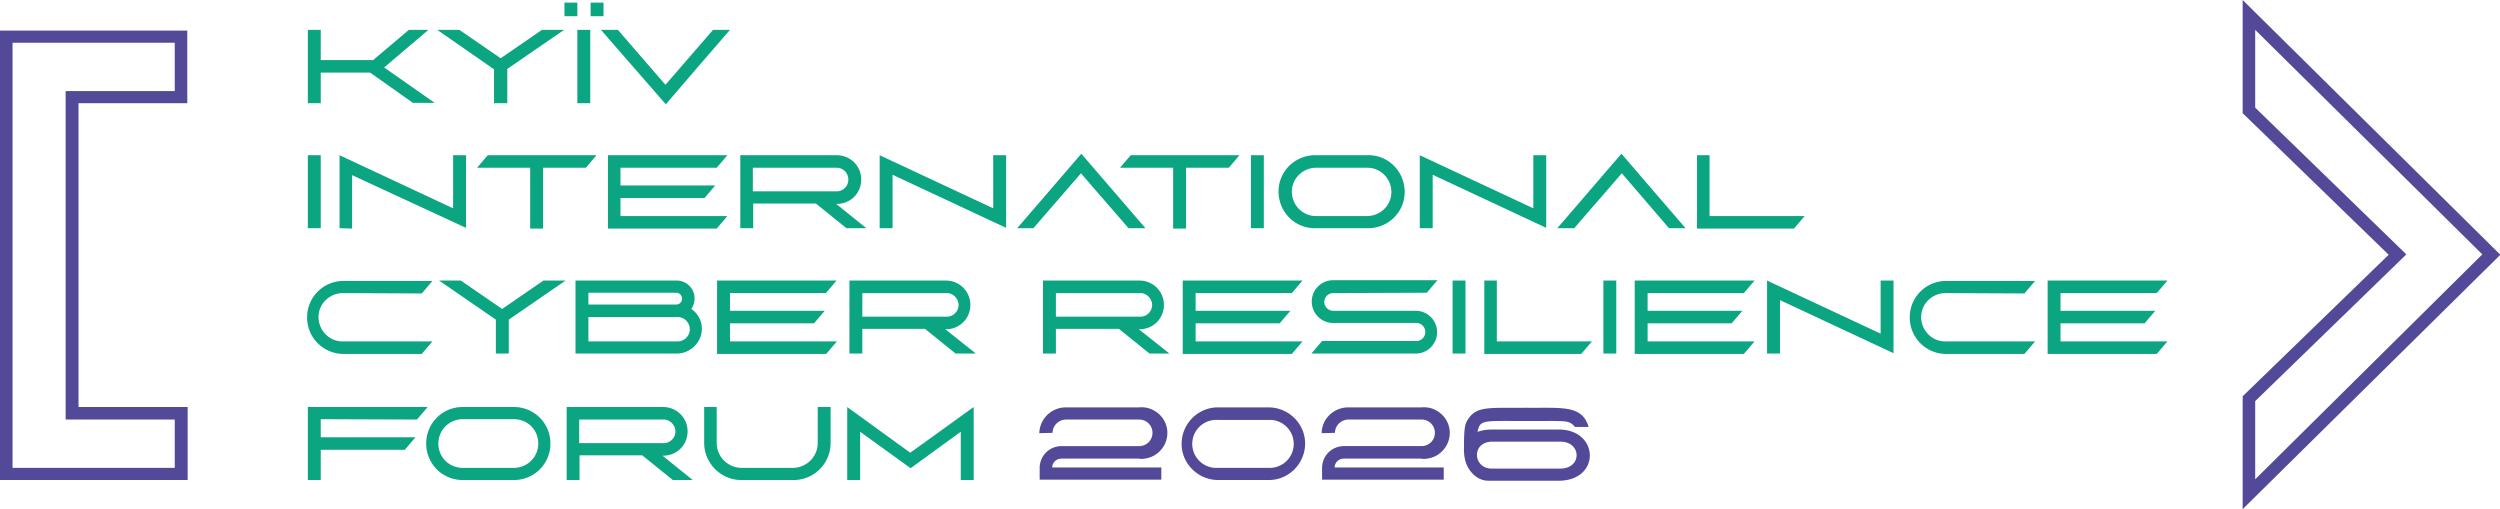 <svg id="Слой_1" xmlns="http://www.w3.org/2000/svg" x="0" y="0" viewBox="0 0 678.1 138.1" xml:space="preserve">
  <style>
    .st0{fill:#0BA581;}
	.st1{fill:#524A98;}
	.st2{fill:#524998;}
  </style>
  <path class="st0" d="M83.5 61.9V42.1H87v19.8zM87 8.1v8.2h14.2l9.7-8.2h5.3l-12 10.2 13.7 9.6H112l-11.6-8.2H87V28h-3.5V8.1zM124.6 8.1l11.2 7.7L147 8.1h6l-15.4 10.6V28H134v-9.2L118.6 8.1zM156.6 28V8.1h3.5V28zM167.6 8.1c4.3 5 8.6 9.9 12.9 14.9 4.3-5 8.6-9.9 12.9-14.9h4.6c-5.8 6.7-11.6 13.4-17.4 20.2L163 8.1zM92.1 61.9V42.1l30.8 14.4V42.1h3.5v19.7L95.5 47.5V62zM129.4 45.5l2.9-3.4h29.5l-2.9 3.4h-11.6V62h-3.5V45.5zM168.3 50.3H194l-2.9 3.4h-22.8v4.9h29l-2.9 3.4h-29.5V42.1h32.4l-2.9 3.4h-26.1zM235 61.9h-5.4l-8.3-6.7h-17v6.7h-3.5V42.1H227c3.6 0 6.6 2.9 6.6 6.6s-2.9 6.6-6.6 6.6h-.2zm-30.8-10h22.7c1.8 0 3.2-1.4 3.2-3.2s-1.4-3.2-3.2-3.2h-22.7zM238.6 61.9V42.1l30.8 14.4V42.1h3.5v19.7l-30.8-14.4v14.5zM275.9 61.9l17.4-20.2 17.4 20.2h-4.6c-4.3-5-8.6-9.9-12.9-14.9-4.3 5-8.6 9.9-12.9 14.9zM303.8 45.5l2.9-3.4h29.5l-2.9 3.4h-11.6V62h-3.5V45.5zM339.3 61.9V42.1h3.5v19.8zM370.8 42.1c5.5-.2 10 4.1 10.2 9.6s-4.1 10-9.6 10.2H357c-5.5.2-10-4.1-10.2-9.6s4.1-10 9.6-10.2h14.4M357 45.5c-3.6 0-6.6 2.9-6.6 6.5s2.9 6.6 6.5 6.6h13.9c3.6 0 6.6-2.9 6.6-6.5s-2.9-6.6-6.5-6.6zM385.1 61.9V42.1l30.8 14.4V42.1h3.5v19.7l-30.8-14.4v14.5zM422.4 61.9c5.8-6.7 11.6-13.5 17.4-20.2l17.4 20.2h-4.5L439.9 47c-4.3 5-8.6 9.9-12.9 14.9zM463.7 42.1v16.5h25.8l-2.9 3.4h-26.3V42.1zM93.2 79.5c-3.6-.1-6.7 2.7-6.8 6.3s2.7 6.7 6.3 6.8h24.6l-2.9 3.4H93.2c-5.5 0-9.9-4.4-9.9-9.9s4.4-9.9 9.9-9.9h24.1l-2.9 3.4zM125 76.1l11.2 7.7 11.2-7.7h6L138 86.7v9.2h-3.5v-9.2l-15.4-10.6zM156.1 76.1h27.3c2.7-.1 5 2.1 5 4.8 0 1-.3 2.1-.9 2.9 3 2 3.8 6.1 1.7 9.1-.6.9-1.4 1.6-2.3 2.1-1 .6-2.2.9-3.4.9h-27.4zm3.5 6.5h23.8c.9 0 1.6-.7 1.6-1.6s-.7-1.6-1.6-1.6h-23.8zm0 10h24c1.8.1 3.4-1.3 3.5-3.1s-1.3-3.4-3.1-3.5h-24.4zM198 84.3h25.7l-2.9 3.4H198v4.9h29l-2.9 3.4h-29.6V76.1h32.4l-2.9 3.4h-26zM264.7 95.9h-5.5l-8.3-6.7h-17v6.7h-3.5V76.1h26.2c3.6 0 6.6 2.9 6.6 6.6s-2.9 6.6-6.6 6.6h-.2zm-30.8-10h22.7c1.8.1 3.3-1.3 3.4-3s-1.3-3.3-3-3.4h-23.1zM317.2 95.9h-5.4l-8.3-6.7h-17.1v6.7h-3.5V76.1h26.2c3.6 0 6.6 2.9 6.6 6.6s-2.9 6.6-6.6 6.6h-.2zm-30.8-10h22.7c1.8.1 3.3-1.3 3.4-3s-1.3-3.3-3-3.4h-23.1zM324.3 84.3H350l-2.9 3.4h-22.8v4.9h29l-2.9 3.4h-29.6V76.1h32.5l-2.9 3.4h-26.1zM361.6 79.5c-1.3 0-2.4 1.1-2.4 2.4s1.1 2.4 2.4 2.4H384a5.8 5.8 0 0 1 0 11.6h-28.3l2.9-3.4H384a2.45 2.45 0 1 0 .3-4.9h-22.7a5.8 5.8 0 0 1 0-11.6h28.3l-2.9 3.4zM394 95.9V76.1h3.5v19.8zM406 76.1v16.5h25.8l-2.9 3.4h-26.3V76.1zM434.9 95.9V76.1h3.5v19.8zM446.9 84.3h25.7l-2.9 3.4h-22.8v4.9h29L473 96h-29.6V76.1h32.5l-2.9 3.4h-26.1zM479.3 95.9V76.1l30.8 14.4V76.1h3.5v19.7l-30.8-14.4v14.5zM527.9 79.5c-3.6-.1-6.7 2.7-6.8 6.3s2.7 6.7 6.3 6.8H552l-2.9 3.4h-21.2c-5.5 0-9.9-4.4-9.9-9.9s4.4-9.9 9.9-9.9H552l-2.9 3.4zM558.9 84.3h25.7l-2.9 3.4h-22.8v4.9h29L585 96h-29.6V76.1h32.5l-2.9 3.4h-26.1zM87 113.7v4.9h25.7l-2.9 3.4H87v8.2h-3.5v-19.8H116l-2.9 3.4zM139.4 110.4c5.5 0 9.9 4.4 9.9 9.9s-4.4 9.9-9.9 9.9h-13.9c-5.5 0-9.9-4.4-9.9-9.9s4.4-9.9 9.9-9.9zm-13.9 3.3c-3.6 0-6.6 2.9-6.6 6.6s2.9 6.6 6.6 6.6h13.9c3.6 0 6.6-2.9 6.6-6.6s-2.9-6.6-6.6-6.6zM187.9 130.2h-5.4l-8.3-6.7h-17v6.7h-3.5v-19.8h26.2c3.6 0 6.6 2.9 6.6 6.6s-2.9 6.6-6.6 6.6h-.2zm-30.8-10h22.7c1.8.1 3.3-1.3 3.4-3s-1.3-3.3-3-3.4h-23.1zM194.4 110.4v9.9c.1 3.7 3.1 6.6 6.8 6.6H215c3.7 0 6.7-2.9 6.8-6.6v-9.9h3.5v9.9c-.1 5.6-4.7 10-10.2 9.9h-13.9c-5.5.1-10.1-4.4-10.2-9.9v-9.9zM229.8 130.2v-19.8l17.1 12.4 17.2-12.4v19.8h-3.5v-13.1L247 127l-13.7-9.9v13.1zM153.1.7h3.5v3.7h-3.5zm7.1 0h3.5v3.7h-3.5z"/>
  <path class="st1" d="M608.3 138.1v-30.6l.5-.5 39.1-37.9-39.6-38.4V0l69.9 69.1zm3.4-29.3V130l61.6-61-61.6-60.9v21.1l41 39.8zM50.8 130.2H0V8.3h50.8V28H21.3v82.4h29.6v19.8zm-47.4-3.3h44v-13.1H17.8V24.7h29.6V11.6h-44z"/>
  <path class="st2" d="M281.9 117.5c.1-3.9 3.3-7 7.2-7h19.8c3.8-.4 7.3 2.4 7.7 6.2s-2.4 7.3-6.2 7.7q-.75.15-1.5 0h-21c-1.4 0-2.5 1.1-2.5 2.4H315v3.3h-33v-3.3c.1-3.3 2.7-5.8 6-5.8h21c2 0 3.6-1.6 3.6-3.6s-1.6-3.6-3.6-3.6h-19.8c-2 0-3.7 1.6-3.7 3.6zM344.1 110.5c5.4 0 9.9 4.4 9.9 9.8s-4.4 9.9-9.8 9.9h-13.8c-5.4 0-9.9-4.4-9.9-9.8s4.4-9.9 9.8-9.9zm-13.8 3.4a6.5 6.5 0 1 0-.8 13H344a6.5 6.5 0 1 0 .8-13h-14.5M358.5 117.5c0-3.9 3.3-7 7.2-7h19.8c3.8-.4 7.3 2.4 7.7 6.2s-2.4 7.3-6.2 7.7q-.75.15-1.5 0h-21c-1.4 0-2.5 1.1-2.5 2.4h29.6v3.3h-33v-3.3c.1-3.3 2.7-5.8 6-5.8h21c2 0 3.6-1.6 3.6-3.6s-1.6-3.6-3.6-3.6h-19.8c-2 0-3.7 1.6-3.7 3.6zM427.2 115.8h3.7c-1.8-6-7.1-5.1-16.8-5.2-10.6.1-13.8-.6-16.2 3.6-.4.8-.8 1.6-.8 6.3 0 1.7-.4 5.6 2.8 8.4 1.1 1 2.5 1.5 3.9 1.5h18.9c11.6 0 11.1-13.9.1-13.9h-18c-1.9 0-3.6.3-5.2 1.2v2.1h23.7c5.7 0 5.9 7.3-.1 7.3h-18.6c-5.1 0-5.6-7.3.2-7.3-3.3-1.2-4.3-1.1-4.1-2.3.7-3.8 1.2-3.3 13.4-3.3 11.2 0 11.4-.3 13.1 1.6"/>
</svg>
